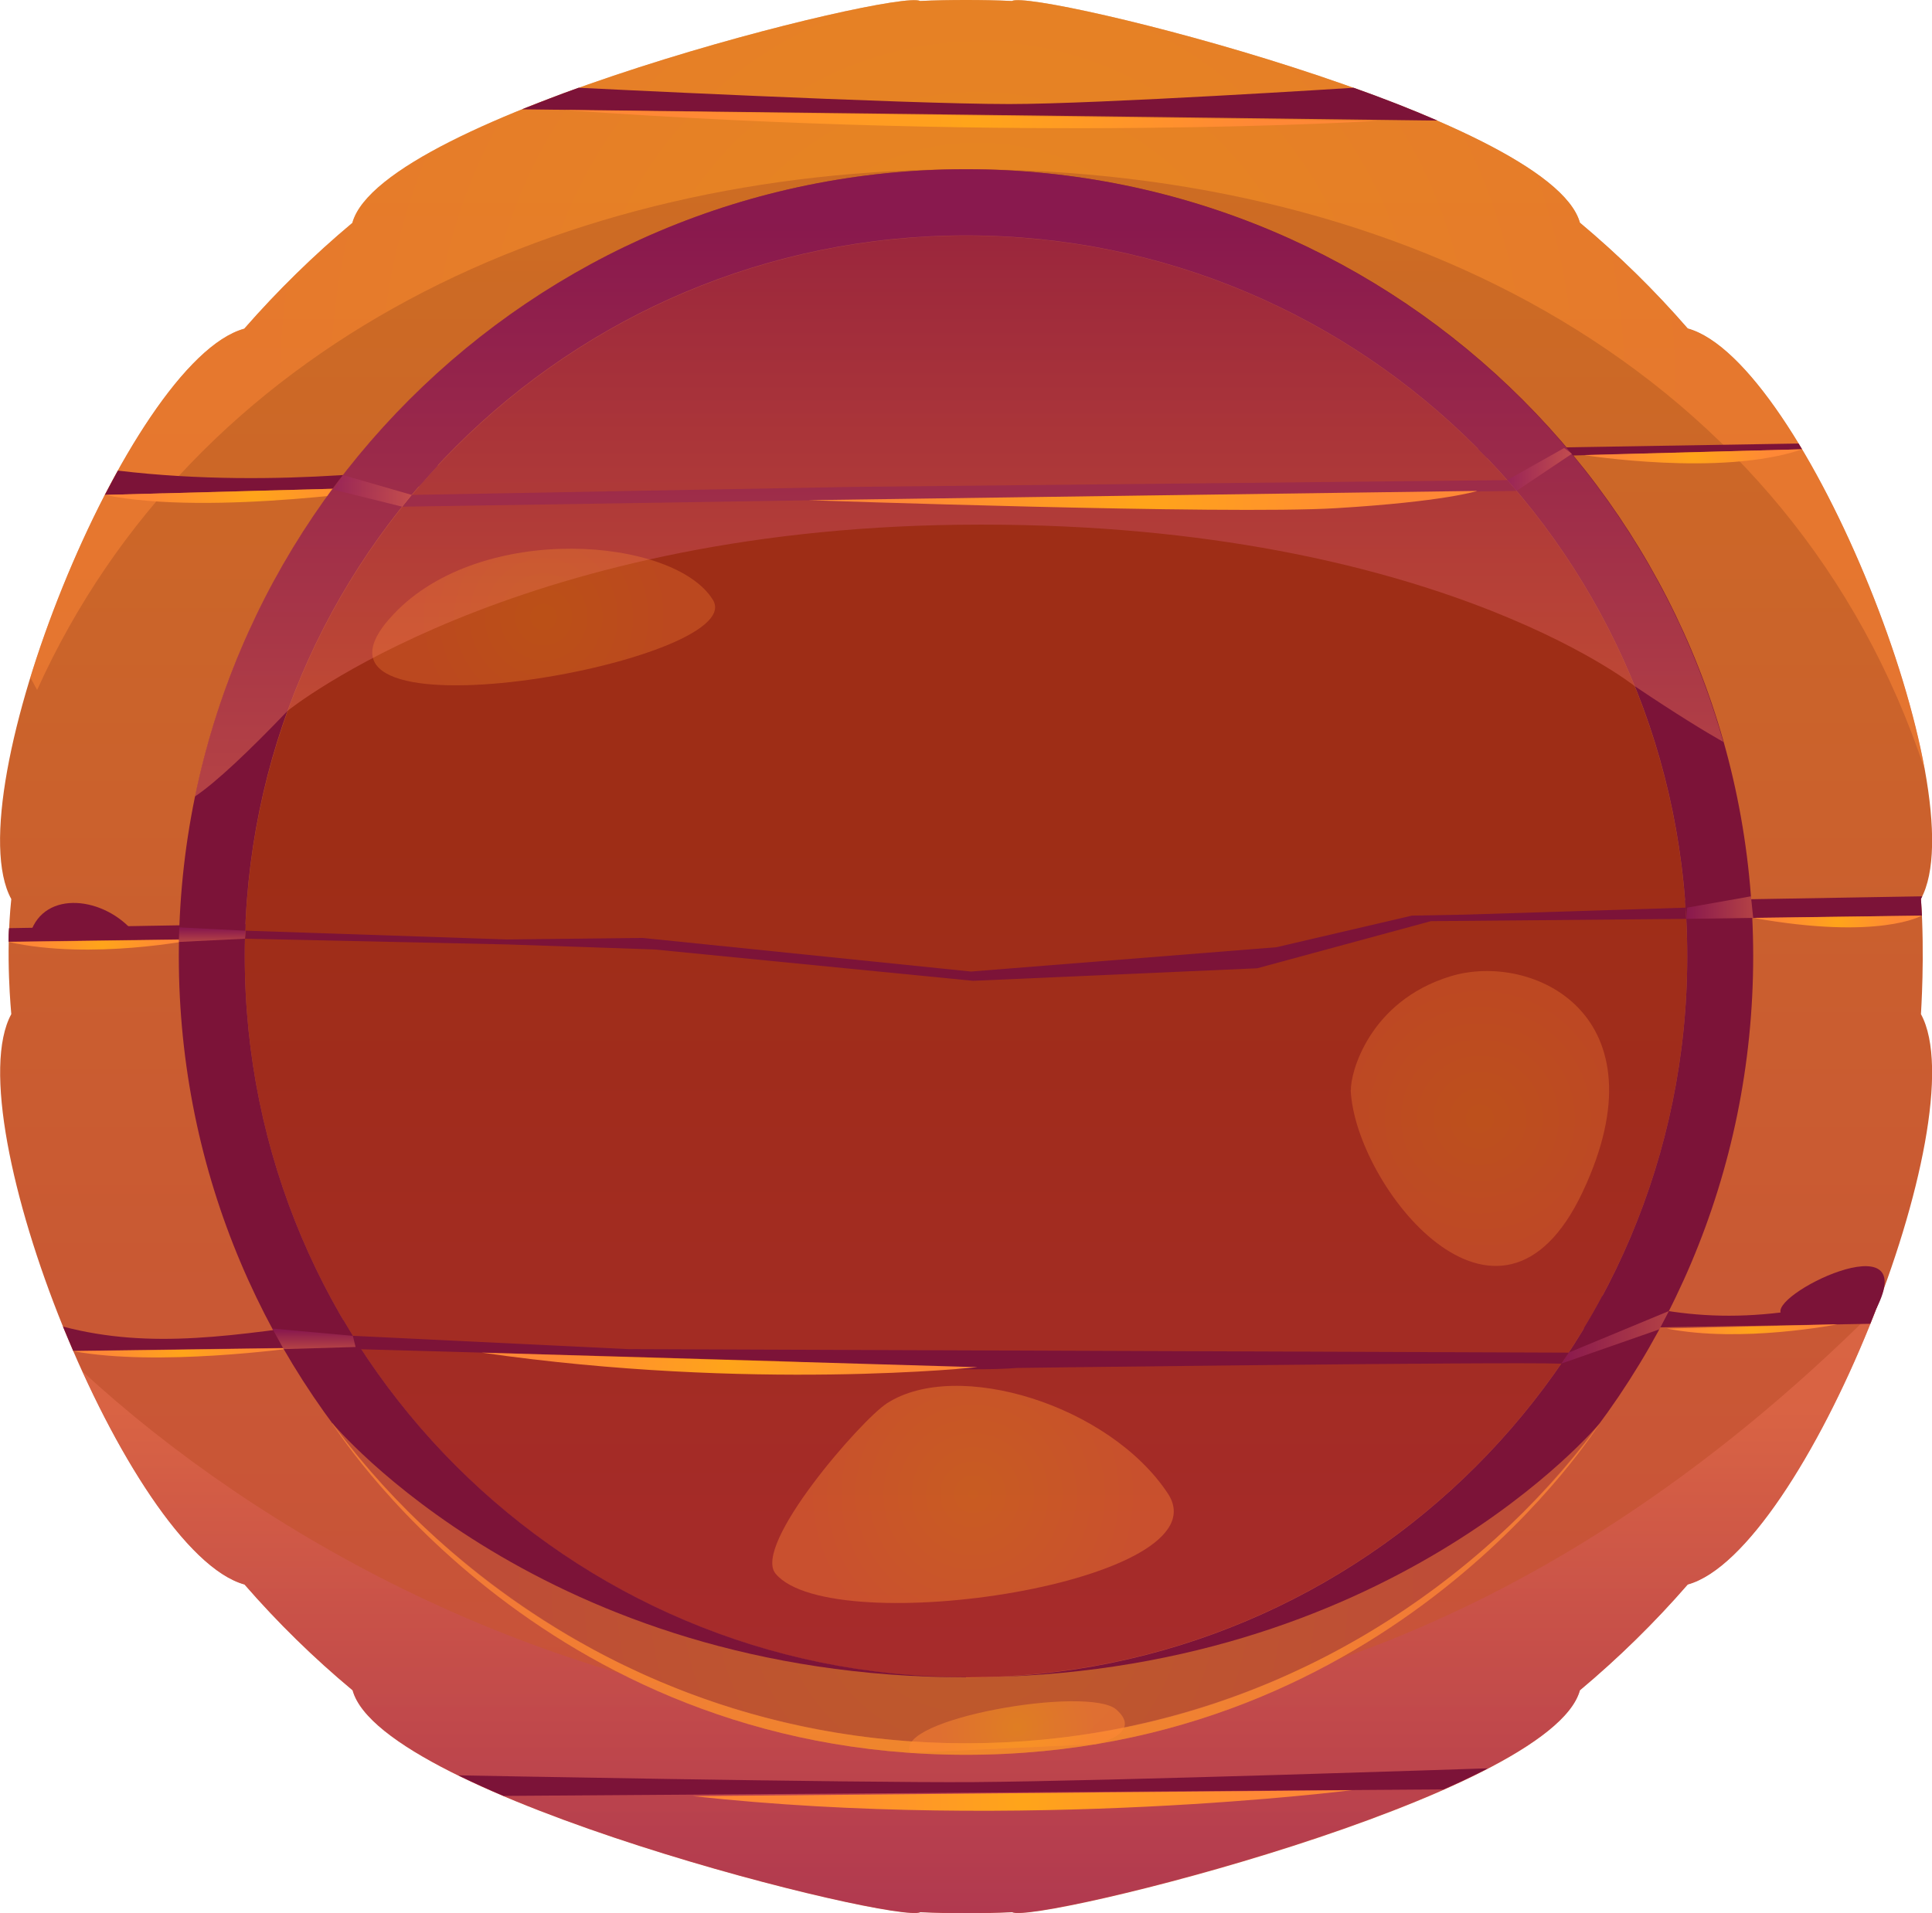 <?xml version="1.0" encoding="UTF-8"?><svg xmlns="http://www.w3.org/2000/svg" xmlns:xlink="http://www.w3.org/1999/xlink" viewBox="0 0 77.04 76.3"><defs><style>.cls-1{fill:url(#__144-8);}.cls-1,.cls-2,.cls-3,.cls-4,.cls-5,.cls-6,.cls-7,.cls-8,.cls-9,.cls-10,.cls-11,.cls-12{opacity:.5;}.cls-1,.cls-3,.cls-4,.cls-5,.cls-6,.cls-7,.cls-10,.cls-12{mix-blend-mode:multiply;}.cls-2{fill:url(#__24-12);}.cls-2,.cls-8,.cls-9{mix-blend-mode:screen;}.cls-3{fill:url(#__144);}.cls-13{fill:url(#__24-14);}.cls-13,.cls-14,.cls-15,.cls-16,.cls-17,.cls-18,.cls-19,.cls-20,.cls-21,.cls-22,.cls-23,.cls-24,.cls-25{mix-blend-mode:soft-light;}.cls-13,.cls-15{opacity:.3;}.cls-4{fill:url(#__144-5);}.cls-14{fill:url(#__24-5);}.cls-26{fill:url(#__98);}.cls-15{fill:url(#__24-15);}.cls-5{fill:url(#__144-2);}.cls-16{fill:url(#__24-17);}.cls-27{isolation:isolate;}.cls-6{fill:url(#__144-3);}.cls-17{fill:url(#__24-4);}.cls-18{fill:url(#__24-13);opacity:.4;}.cls-19{fill:url(#__24-6);}.cls-7{fill:url(#__144-4);}.cls-8{fill:url(#__24-11);}.cls-9{fill:url(#__24);}.cls-20{fill:url(#__24-8);}.cls-21{fill:url(#__24-16);}.cls-22{fill:url(#__24-9);}.cls-10{fill:url(#__144-7);}.cls-28{fill:url(#__7);}.cls-11{fill:url(#__24-10);mix-blend-mode:color-dodge;}.cls-23{fill:url(#__24-7);}.cls-24{fill:url(#__24-2);}.cls-29{fill:#7c1338;}.cls-25{fill:url(#__24-3);}.cls-12{fill:url(#__144-6);}</style><linearGradient id="__98" x1="38.72" y1="65.67" x2="38.72" y2="33.47" gradientTransform="translate(38.32 -16.21) rotate(45)" gradientUnits="userSpaceOnUse"><stop offset="0" stop-color="#a62b2b"/><stop offset="1" stop-color="#9e2d16"/></linearGradient><linearGradient id="__7" x1="38.52" y1="3.07" x2="38.52" y2="82.33" gradientTransform="matrix(1, 0, 0, 1, 0, 0)" gradientUnits="userSpaceOnUse"><stop offset=".02" stop-color="#cd6d22"/><stop offset=".95" stop-color="#c74d3e"/></linearGradient><linearGradient id="__144" x1="39.05" y1="77.63" x2="39.05" y2="56.18" gradientTransform="matrix(1, 0, 0, 1, 0, 0)" gradientUnits="userSpaceOnUse"><stop offset="0" stop-color="#961f63"/><stop offset="1" stop-color="#ea7052"/></linearGradient><radialGradient id="__24" cx="38.98" cy="15.35" fx="38.98" fy="15.35" r="28.83" gradientTransform="matrix(1, 0, 0, 1, 0, 0)" gradientUnits="userSpaceOnUse"><stop offset=".02" stop-color="#ffa41a"/><stop offset="1" stop-color="#ff8836"/></radialGradient><radialGradient id="__24-2" cx="10.11" cy="19.74" fx="10.11" fy="19.74" r="4.2" xlink:href="#__24"/><radialGradient id="__24-3" cx="4.06" cy="37.67" fx="4.06" fy="37.67" r="2.63" xlink:href="#__24"/><radialGradient id="__24-4" cx="7.29" cy="53.95" fx="7.29" fy="53.95" r="3.1" xlink:href="#__24"/><radialGradient id="__24-5" cx="40.77" cy="71.81" fx="40.77" fy="71.81" r="9.29" xlink:href="#__24"/><radialGradient id="__24-6" cx="69.87" cy="53.02" fx="69.87" fy="53.02" r="2.41" xlink:href="#__24"/><radialGradient id="__24-7" cx="73.27" cy="36.75" fx="73.27" fy="36.75" r="2.38" xlink:href="#__24"/><radialGradient id="__24-8" cx="67.51" cy="18.21" fx="67.51" fy="18.21" r="3.08" xlink:href="#__24"/><radialGradient id="__24-9" cx="38.72" cy="4.75" fx="38.72" fy="4.75" r="11.46" xlink:href="#__24"/><radialGradient id="__24-10" cx="38.52" cy="63.38" fx="38.52" fy="63.38" r="18.47" xlink:href="#__24"/><radialGradient id="__24-11" cx="38.52" cy="63.38" fx="38.52" fy="63.38" r="18.47" xlink:href="#__24"/><linearGradient id="__144-2" x1="38.26" y1="8.94" x2="38.26" y2="30.84" xlink:href="#__144"/><radialGradient id="__24-12" cx="40.56" cy="68.89" fx="40.56" fy="68.89" r="3.13" xlink:href="#__24"/><linearGradient id="__144-3" x1="12.6" y1="53.06" x2="12.6" y2="53.78" xlink:href="#__144"/><linearGradient id="__144-4" x1="8.46" y1="37.04" x2="8.46" y2="37.55" xlink:href="#__144"/><linearGradient id="__144-5" x1="13.3" y1="19.58" x2="16.42" y2="19.58" xlink:href="#__144"/><linearGradient id="__144-6" x1="60.1" y1="18.72" x2="62.68" y2="18.72" xlink:href="#__144"/><linearGradient id="__144-7" x1="67.24" y1="36.2" x2="69.91" y2="36.2" xlink:href="#__144"/><linearGradient id="__144-8" x1="62.25" y1="53.34" x2="66.55" y2="53.34" xlink:href="#__144"/><radialGradient id="__24-13" cx="38.8" cy="59.6" fx="38.8" fy="59.6" r="6.44" xlink:href="#__24"/><radialGradient id="__24-14" cx="21.68" cy="24.61" fx="21.68" fy="24.61" r="5.2" xlink:href="#__24"/><radialGradient id="__24-15" cx="59.01" cy="44.61" fx="59.01" fy="44.61" r="5.53" xlink:href="#__24"/><radialGradient id="__24-16" cx="45.58" cy="19.96" fx="45.58" fy="19.96" r="9.44" xlink:href="#__24"/><radialGradient id="__24-17" cx="29.09" cy="54.39" fx="29.09" fy="54.39" r="7" xlink:href="#__24"/></defs><g class="cls-27"><g id="_層_2"><g id="frame"><g><circle class="cls-26" cx="38.72" cy="38.15" r="34.39" transform="translate(-15.64 38.55) rotate(-45)"/><polygon class="cls-29" points="9.79 37.12 20.21 37.47 25.63 37.41 38.72 38.75 50.9 37.78 56.3 36.52 58.44 36.48 67.28 36.2 67.24 36.65 57.06 36.74 50.13 38.62 38.8 39.12 26.1 37.87 20.27 37.67 9.77 37.44 9.79 37.12"/><path class="cls-28" d="M76.6,40.44c0-.07,.16-2.29,0-4.59,2.27-4.16-4.66-21.47-9.3-22.75-1.32-1.52-2.76-2.93-4.3-4.22C61.83,4.64,41.23-.45,40.35,.04c-.61-.03-1.22-.04-1.83-.04s-1.22,.01-1.83,.04c-.88-.49-21.48,4.6-22.64,8.85-1.54,1.29-2.98,2.7-4.31,4.22C5.1,14.39-1.83,31.7,.45,35.86c-.24,2.28,0,4.52,0,4.59-2.27,4.16,4.66,21.47,9.3,22.75,1.32,1.52,2.76,2.93,4.31,4.22,1.16,4.25,21.76,9.34,22.64,8.85,.61,.03,1.22,.04,1.83,.04s1.22-.01,1.83-.04c.88,.49,21.48-4.6,22.64-8.85,1.54-1.29,2.98-2.7,4.3-4.22,4.64-1.28,11.57-18.59,9.3-22.75Zm-9.32-2.29c0,15.88-12.88,28.75-28.76,28.75s-28.75-12.87-28.76-28.75c0-15.88,12.88-28.75,28.76-28.75s28.75,12.87,28.76,28.75Z"/><path class="cls-3" d="M74.82,52.19h0c-2.03,5.27-5.09,10.33-7.52,11-1.32,1.52-2.76,2.93-4.3,4.22-1.16,4.24-21.76,9.33-22.64,8.85-.61,.03-1.22,.04-1.83,.04s-1.22-.01-1.83-.04c-.88,.49-21.48-4.6-22.64-8.85-1.54-1.29-2.98-2.7-4.31-4.22-2.04-.56-4.51-4.21-6.46-8.49h0c14.06,12.95,44.22,24.8,71.54-2.52Z"/><path class="cls-9" d="M67.3,13.11c-1.32-1.52-2.76-2.93-4.3-4.22C61.83,4.64,41.23-.45,40.35,.04c-.61-.03-1.22-.04-1.83-.04s-1.22,.01-1.83,.04c-.88-.49-21.48,4.6-22.64,8.85-1.54,1.29-2.98,2.7-4.31,4.22-2.87,.79-6.63,7.75-8.53,13.91,.09,.17,.18,.33,.27,.5C7.72,13.72,22.39,6.75,38.52,6.75c17.6,0,32.98,8.11,38.23,23.95h0c-1.22-6.69-5.98-16.64-9.45-17.59Z"/><g><path class="cls-29" d="M4.7,18.77c6.47,.78,12.77-.21,12.77-.21-.25,.27-.5,.55-.75,.84l-12.54,.34c.17-.33,.52-.97,.52-.97Z"/><path class="cls-29" d="M71.86,17.92l-12.58,.34c-.12-.12-.23-.24-.35-.36l12.79-.21c.05,.08,.09,.15,.14,.23Z"/><path class="cls-29" d="M.36,37.02l9.43-.16c0,.19-.02,.38-.02,.57l-9.43,.13c0-.18,0-.36,.02-.55Z"/><path class="cls-29" d="M76.6,35.86c.01,.22,.03,.44,.04,.66l-9.4,.13c-.01-.25-.03-.49-.05-.74l9.46-.16s-.03,.07-.05,.1Z"/><path class="cls-29" d="M13.7,52.67c.21,.36,.42,.71,.65,1.05-4.08,.06-7.93,.11-11.43,.16-.14-.32-.27-.65-.41-.97,3.53,.93,6.86,.36,11.19-.25Z"/><path class="cls-29" d="M75.09,51.48c-.16,.44-.33,.88-.51,1.32-3.59,.06-7.43,.13-11.43,.19,.26-.43,.51-.86,.74-1.3,3.38,.99,6.41,1.18,11.19-.21Z"/><path class="cls-29" d="M59.31,70.54c-.54,.28-1.13,.56-1.75,.83l-37.48,.26c-.63-.27-1.23-.54-1.8-.82,0,0,15.71,.3,20.51,.27,5.45-.04,20.51-.55,20.51-.55Z"/><path class="cls-29" d="M57.3,4.81c-12.29-.16-25.45-.32-36.49-.45,.73-.29,1.48-.58,2.26-.86,0,0,13.02,.65,17.17,.65,3.58,0,13.74-.65,13.74-.65,1.16,.41,2.28,.85,3.32,1.3Z"/><path class="cls-24" d="M4.18,19.74l11.85-.32s-7.61,1.19-11.85,.32Z"/><path class="cls-25" d="M.34,37.57l7.44-.1s-4.13,.84-7.44,.1Z"/><path class="cls-17" d="M2.92,53.89l8.75-.12s-5.41,.75-8.75,.12Z"/><path class="cls-14" d="M27.64,71.64l26.27-.24s-13.13,1.68-26.27,.24Z"/><path class="cls-19" d="M66.47,52.99l6.8-.17s-3.83,.76-6.8,.17Z"/><path class="cls-23" d="M69.91,36.61l6.72-.09s-1.68,.99-6.72,.09Z"/><path class="cls-20" d="M71.86,17.92l-8.7,.23s5.49,.88,8.7-.23Z"/><path class="cls-22" d="M22.52,4.39l32.4,.43s-14,.89-32.4-.43Z"/></g><path class="cls-29" d="M38.52,6.75c-17.34,0-31.39,14.05-31.39,31.39s14.05,31.39,31.39,31.39,31.39-14.05,31.39-31.39S55.86,6.75,38.52,6.75Zm0,60.14c-15.88,0-28.76-12.87-28.76-28.76S22.64,9.39,38.52,9.39s28.76,12.88,28.76,28.76-12.88,28.76-28.76,28.76Z"/><path class="cls-11" d="M13.26,56.77s8.41,10.13,25.26,10.13,25.27-10.13,25.27-10.13c0,0-8.21,13.22-25.27,13.22s-25.27-13.22-25.27-13.22Z"/><path class="cls-8" d="M13.26,56.77s8.41,12.76,25.27,12.76,25.26-12.76,25.26-12.76c0,0-8.21,13.22-25.27,13.22s-25.27-13.22-25.27-13.22Z"/><polygon class="cls-29" points="16.42 19.74 34 19.42 60.1 19.15 60.47 19.58 33.8 19.93 16.04 20.21 16.42 19.74"/><path class="cls-5" d="M68.73,29.6c-.74-.42-1.87-1.11-3.54-2.23h0s-8.32-6.66-26.94-6.44c-17.89,.21-26.78,7.42-26.78,7.42-1.52,1.59-2.86,2.86-3.7,3.42,2.94-14.28,15.59-25.02,30.74-25.02,14.37,0,26.49,9.66,30.21,22.85Z"/><path class="cls-2" d="M36.3,69.91c-.72-1.35,7.12-2.7,8.22-1.72,1.1,.98-.86,1.38-.86,1.38l-7.36,.34Z"/><polygon class="cls-6" points="10.86 52.99 14.07 53.28 14.35 53.72 11.31 53.81 10.86 52.99"/><polygon class="cls-7" points="7.15 36.99 9.79 37.12 9.77 37.44 7.13 37.57 7.15 36.99"/><polygon class="cls-4" points="13.68 18.95 16.42 19.74 16.04 20.21 13.3 19.53 13.68 18.95"/><polygon class="cls-12" points="62.37 17.87 60.1 19.15 60.47 19.58 62.68 18.1 62.37 17.87"/><polygon class="cls-10" points="69.82 35.75 67.28 36.2 67.24 36.65 69.91 36.61 69.82 35.75"/><polygon class="cls-1" points="66.55 52.29 62.55 53.95 62.25 54.39 66.17 53.02 66.55 52.29"/><path class="cls-29" d="M1.21,37.22c.56-1.75,2.97-1.46,4.16,0H1.21Z"/><path class="cls-29" d="M74.82,52.19c1.82-3.57-4.47-.48-3.77,.24l3.77-.24Z"/><polygon class="cls-29" points="14.07 53.28 39.97 54.53 14.2 53.81 14.07 53.28"/><path class="cls-29" d="M62.55,53.95l-37.54-.14s11.97,1.05,15.55,.75c0,0,19.29-.25,21.7-.17l.3-.44Z"/><path class="cls-18" d="M30.93,62.77c2.26,2.7,17.97,.33,15.64-3.2s-8.41-5.4-11.2-3.6c-1.05,.68-5.39,5.67-4.44,6.8Z"/><path class="cls-13" d="M15.7,24.49c-5.09,5.37,14.25,1.94,12.73-.56-1.53-2.5-9.23-3.14-12.73,.56Z"/><path class="cls-15" d="M53.86,43.47c.16,3.8,5.92,11.13,9.25,4.07,3.33-7.07-2-9.6-5.27-8.6s-4,3.9-3.97,4.53Z"/><path class="cls-21" d="M58.92,19.58l-26.69,.37s16.68,.58,21.03,.32,5.65-.69,5.65-.69Z"/><path class="cls-16" d="M19.21,53.95l19.77,.58s-9,.97-19.77-.58Z"/></g></g></g></g></svg>